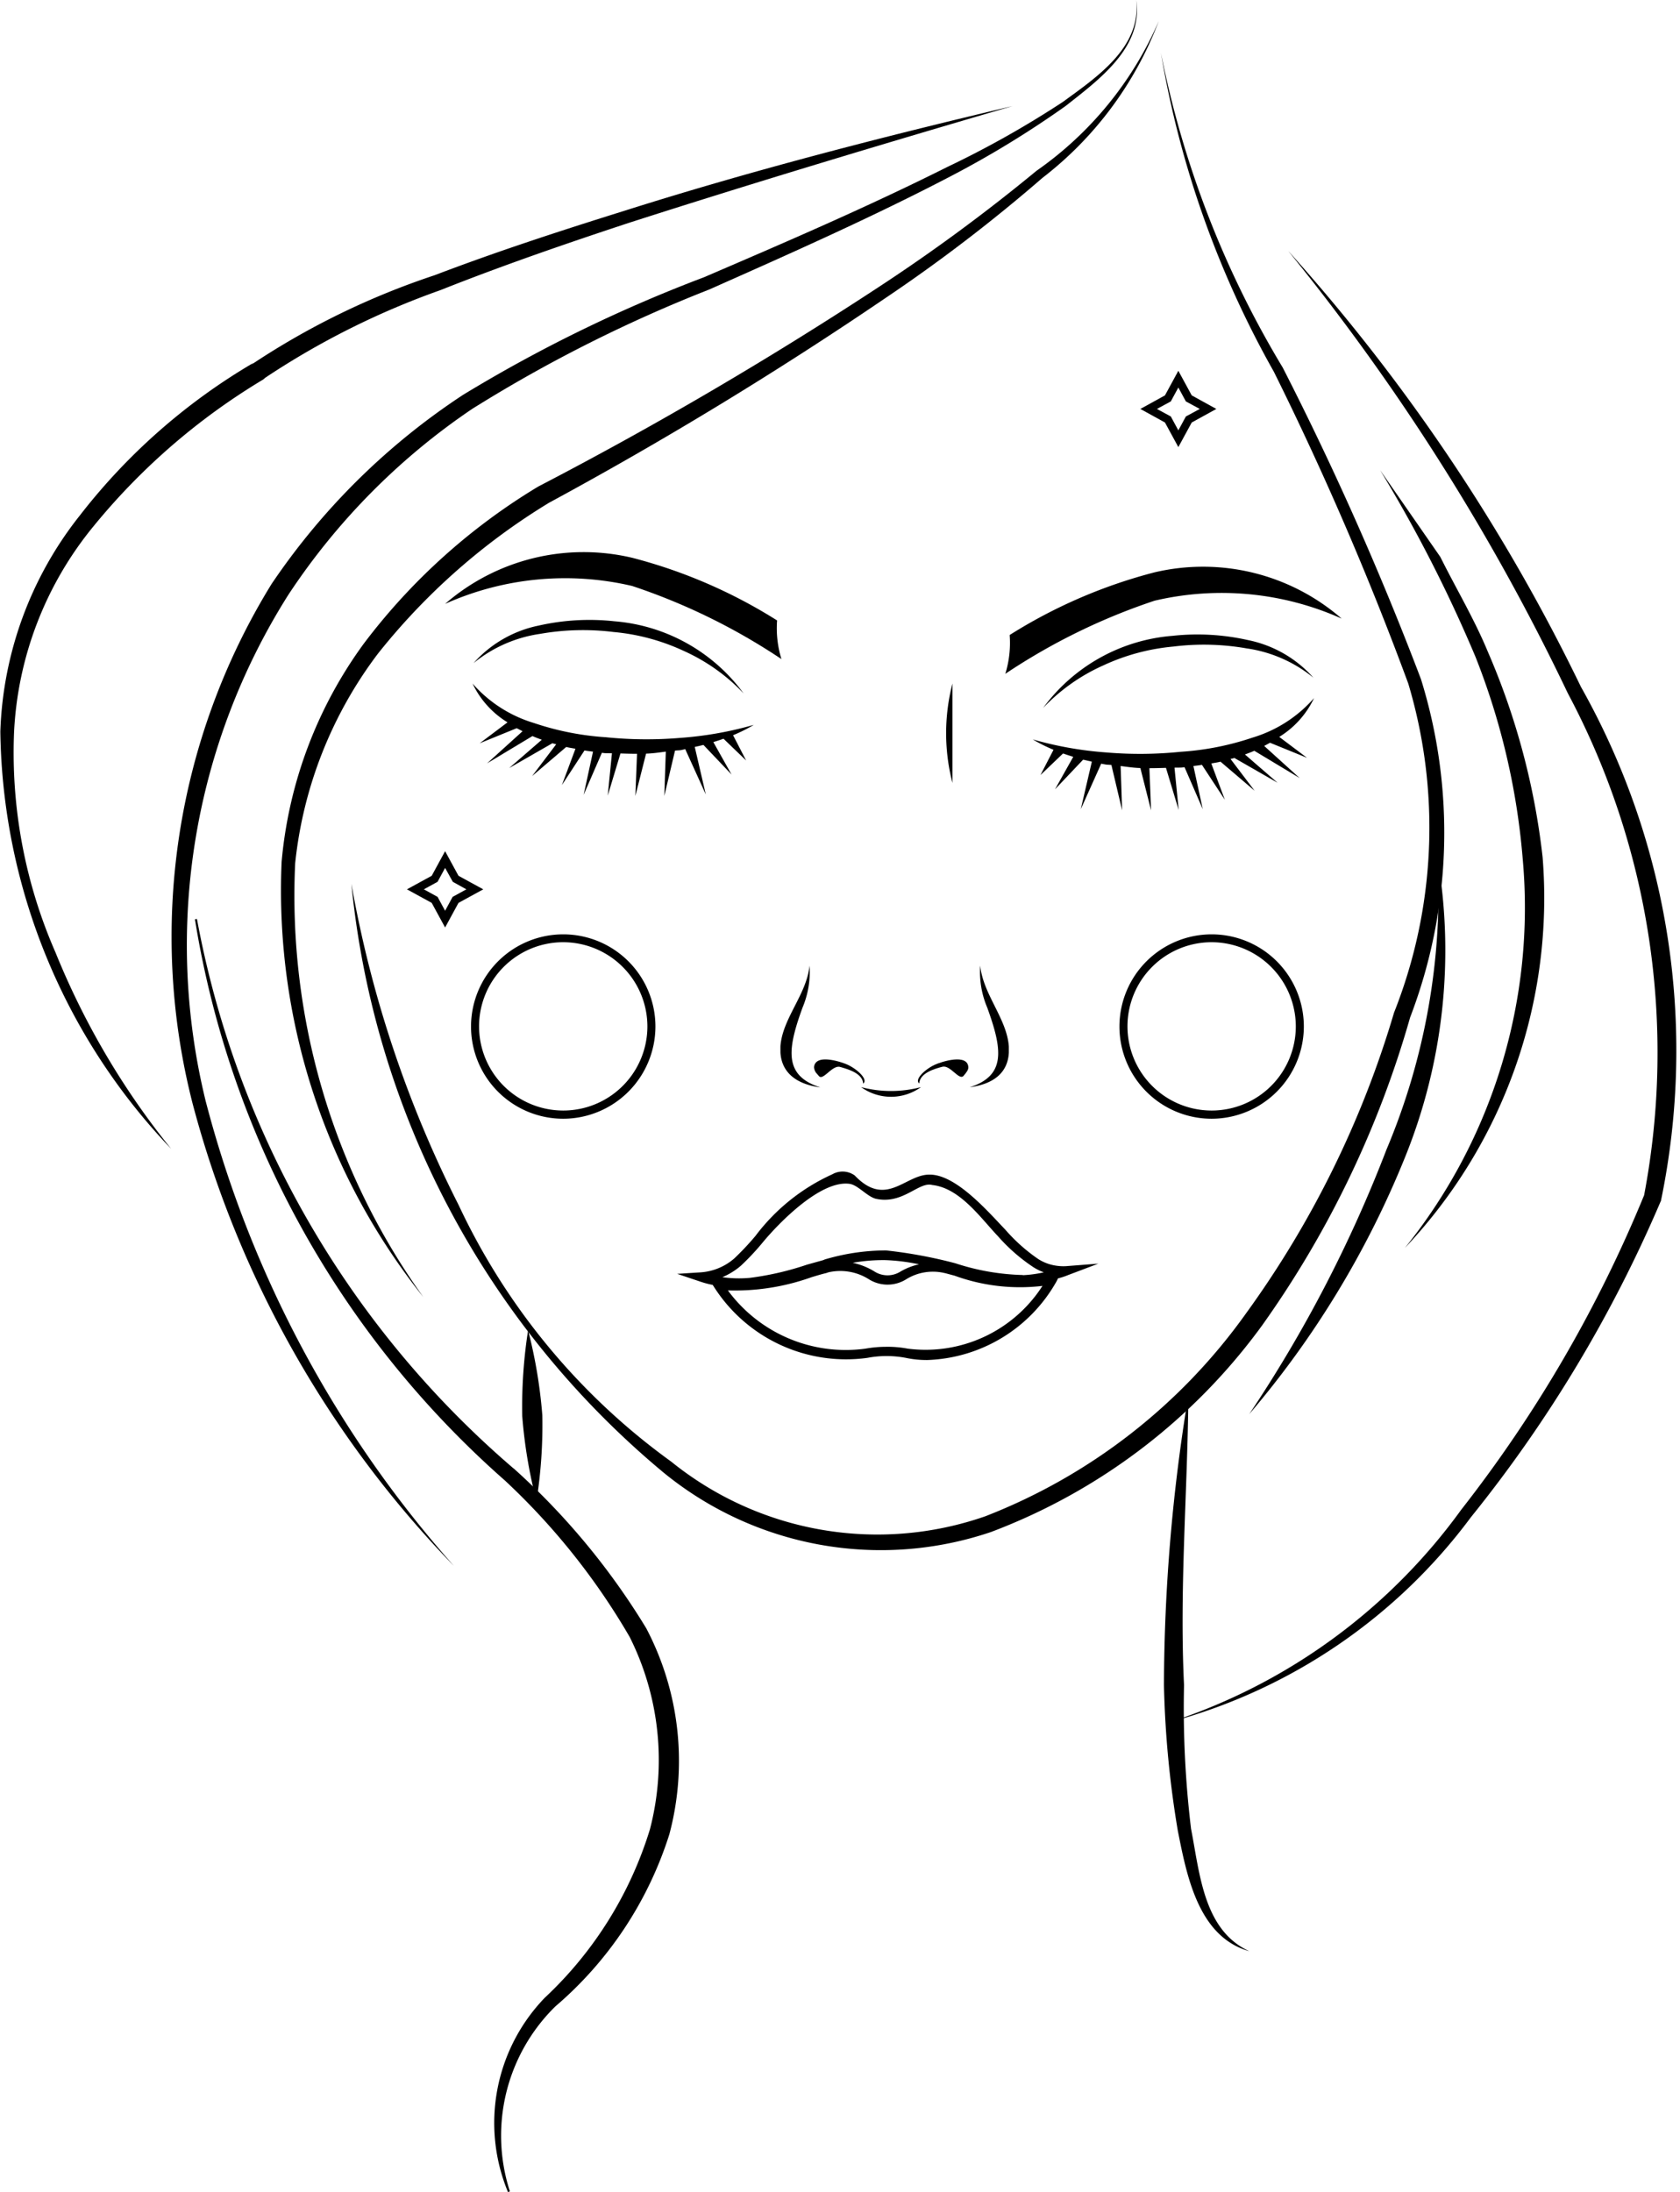 <svg xmlns="http://www.w3.org/2000/svg" viewBox="0 0 10.04 13.101">
  <g>
    <path d="M1.023,6.866A3.681,3.681,0,0,1,.002,4.372,2.194,2.194,0,0,1,.476,3.082,3.64,3.64,0,0,1,1.514,2.169L1.501,2.18a4.559,4.559,0,0,1,1.096-.535c.375-.143.756-.267,1.137-.386C4.498,1.017,5.273.818,6.051.634c-.767.224-1.533.454-2.293.698-.379.125-.756.255-1.126.402a4.748,4.748,0,0,0-1.046.523l-.013.011a3.889,3.889,0,0,0-1.014.877A2.1,2.1,0,0,0,.084,4.376a2.976,2.976,0,0,0,.248,1.317A4.626,4.626,0,0,0,1.023,6.866Z"/>
    <path d="M2.713,9.359a6.271,6.271,0,0,1-1.561-2.76,4.018,4.018,0,0,1,.471-3.109A4.087,4.087,0,0,1,2.767,2.36a8.663,8.663,0,0,1,1.44-.703c.489-.21.977-.42,1.452-.658A5.82,5.82,0,0,0,6.352.609C6.553.462,6.823.283,6.79,0c.044.284-.225.478-.421.633a5.862,5.862,0,0,1-.683.418c-.473.247-.961.463-1.447.679a8.585,8.585,0,0,0-1.416.713,3.992,3.992,0,0,0-1.1,1.112,3.918,3.918,0,0,0-.494,3.025A6.738,6.738,0,0,0,2.713,9.359Z"/>
    <path d="M2.1,5.282a6.892,6.892,0,0,0,.64,1.918,3.965,3.965,0,0,0,1.271,1.535,1.96,1.96,0,0,0,1.877.327A3.445,3.445,0,0,0,7.446,7.85a5.911,5.911,0,0,0,.885-1.798,3,3,0,0,0,.085-1.967A18.848,18.848,0,0,0,7.613,2.222,5.864,5.864,0,0,1,6.938.317a5.846,5.846,0,0,0,.728,1.88,18.561,18.561,0,0,1,.826,1.862,3.091,3.091,0,0,1-.065,2.022,5.999,5.999,0,0,1-.885,1.841A3.555,3.555,0,0,1,5.922,9.156,2.051,2.051,0,0,1,3.966,8.801,5.242,5.242,0,0,1,2.1,5.282Z"/>
    <path d="M2.53,7.752a3.897,3.897,0,0,1-.847-2.602,2.601,2.601,0,0,1,.493-1.306,3.683,3.683,0,0,1,1.042-.937l.002-.001.002-.001a23.257,23.257,0,0,0,2.027-1.188A10.67,10.67,0,0,0,6.194,1.021a2.114,2.114,0,0,0,.731-.895,2.138,2.138,0,0,1-.695.937,9.68,9.68,0,0,1-.938.718A23.349,23.349,0,0,1,3.275,3.008L3.279,3.006a3.872,3.872,0,0,0-1.02.9,2.507,2.507,0,0,0-.495,1.253A4.119,4.119,0,0,0,2.53,7.752Z"/>
    <path d="M7.699,1.5A11.157,11.157,0,0,1,9.448,4.105a4.428,4.428,0,0,1,.478,3.072l-.001.003L9.924,7.181a8.016,8.016,0,0,1-1.134,1.887A3.31,3.31,0,0,1,7.002,10.289,3.481,3.481,0,0,0,8.733,9.022,7.934,7.934,0,0,0,9.826,7.142l-.001.004A4.57,4.57,0,0,0,9.369,4.142,13.168,13.168,0,0,0,7.699,1.5Z"/>
    <path d="M8.396,7.458a3.242,3.242,0,0,0,.704-2.325A4.208,4.208,0,0,0,8.818,3.926a8.448,8.448,0,0,0-.57-1.116l.36.519c.094.189.203.371.284.567a4.28,4.28,0,0,1,.327,1.228A3.043,3.043,0,0,1,8.396,7.458Z"/>
    <path d="M7.466,8.451a7.994,7.994,0,0,0,.82-1.581,3.956,3.956,0,0,0,.306-1.736A3.296,3.296,0,0,1,8.398,6.913,5.581,5.581,0,0,1,7.466,8.451Z"/>
    <path d="M1.177,5.492A5.685,5.685,0,0,0,3.068,8.775l.003.002a4.24,4.24,0,0,1,.791.954,1.704,1.704,0,0,1,.138,1.232,2.241,2.241,0,0,1-.681,1.028,1.082,1.082,0,0,0-.272,1.105l-.011.005a1.078,1.078,0,0,1,.219-1.161,2.301,2.301,0,0,0,.629-1.007,1.643,1.643,0,0,0-.121-1.15,4.07,4.07,0,0,0-.751-.94l.002.002A5.666,5.666,0,0,1,1.165,5.494Z"/>
    <g>
      <path d="M6.008,4.027a3.707,3.707,0,0,1,.892-.437,1.754,1.754,0,0,1,1.118.107,1.262,1.262,0,0,0-1.12-.276,3.06,3.06,0,0,0-.864.374A.627.627,0,0,1,6.008,4.027Z"/>
      <path d="M6.234,4.231A1.063,1.063,0,0,1,7.007,3.8a1.377,1.377,0,0,1,.454.026A.71.71,0,0,1,7.849,4.05a.812.812,0,0,0-.399-.175,1.48,1.48,0,0,0-.437-.011,1.261,1.261,0,0,0-.42.113A1.128,1.128,0,0,0,6.234,4.231Z"/>
      <path d="M7.811,4.529l-.166-.125a.546.546,0,0,0,.208-.232.789.789,0,0,1-.367.236,1.675,1.675,0,0,1-.43.085,2.384,2.384,0,0,1-.443.004,2.148,2.148,0,0,1-.441-.078.967.967,0,0,0,.124.062l-.078.151.135-.129c.02.007.041.014.061.02l-.109.194.168-.177.052.012-.066.284.122-.272.021.004c.013.003.026.002.04.004l.064.271-.009-.265c.039.005.078.011.118.012l.064.253-.01-.252c.033 0.0.066-.001.099-.002l.076.252-.025-.253c.015-.001.03,0,.044-.001l.016-.002.109.251-.056-.258c.017-.002.034-.004.051-.007L7.32,4.78,7.239,4.563c.018-.004.037-.006.055-.011l.204.174-.144-.19L7.377,4.53l.258.148-.195-.169c.019-.007.038-.014.056-.022l.271.163-.212-.192.035-.019Z"/>
    </g>
    <g>
      <path d="M4.67,3.939a3.707,3.707,0,0,0-.892-.437,1.754,1.754,0,0,0-1.118.107A1.262,1.262,0,0,1,3.78,3.334a3.06,3.06,0,0,1,.864.374A.627.627,0,0,0,4.67,3.939Z"/>
      <path d="M4.444,4.144a1.063,1.063,0,0,0-.772-.431,1.377,1.377,0,0,0-.454.026.71.71,0,0,0-.388.224.812.812,0,0,1,.399-.175,1.48,1.48,0,0,1,.437-.011,1.261,1.261,0,0,1,.42.113A1.128,1.128,0,0,1,4.444,4.144Z"/>
      <path d="M2.867,4.442l.166-.125A.546.546,0,0,1,2.824,4.085a.789.789,0,0,0,.367.236,1.675,1.675,0,0,0,.43.085,2.384,2.384,0,0,0,.443.004,2.148,2.148,0,0,0,.441-.078.966.966,0,0,1-.124.062l.078.151L4.324,4.415c-.02.007-.041.014-.061.02l.109.194-.168-.177-.052.012.066.284L4.095,4.477l-.021.005c-.013.003-.026.002-.04.004l-.064.271.009-.265c-.039.005-.078.011-.118.012l-.064.253.01-.252c-.033 0-.066-.001-.099-.002l-.076.252.025-.253c-.015-.001-.03,0-.044-.001l-.016-.002-.109.251.056-.258c-.017-.002-.034-.004-.051-.007l-.135.207.081-.217c-.018-.004-.037-.006-.055-.011l-.204.174.144-.19-.023-.006-.258.148.195-.169c-.019-.007-.038-.014-.056-.022l-.271.163.212-.192L3.088,4.352Z"/>
    </g>
    <path d="M5.692,4.085a1.188,1.188,0,0,0,0,.594"/>
    <path d="M6.371,7.567a.293.293,0,0,1-.097-.011.278.278,0,0,1-.067-.03,1.03,1.03,0,0,1-.199-.177c-.108-.113-.299-.334-.457-.329-.143.002-.257.2-.443.005a.124.124,0,0,0-.134-.007,1.188,1.188,0,0,0-.459.368,1.607,1.607,0,0,1-.128.136.342.342,0,0,1-.199.082l-.141.009.134.045a.553.553,0,0,0,.078.021l.006.009a.936.936,0,0,0,.919.427.616.616,0,0,1,.229,0,.6.6,0,0,0,.128.013.921.921,0,0,0,.773-.47l.009-.018a.41.41,0,0,0,.061-.02l.18-.068ZM5.425,8.06a.649.649,0,0,0-.132-.011A.707.707,0,0,0,5.172,8.06a.874.874,0,0,1-.822-.348,1.358,1.358,0,0,0,.5-.079c.03-.009.059-.018.089-.025l.011-.004a.32.32,0,0,1,.242.041.21.21,0,0,0,.221.002.303.303,0,0,1,.231-.039l.009.002.007.002.045.012A1.142,1.142,0,0,0,6.23,7.685.83.83,0,0,1,5.425,8.06Zm-.329-.513a1.024,1.024,0,0,1,.197-.016,1.162,1.162,0,0,1,.199.025.387.387,0,0,0-.11.043.145.145,0,0,1-.156,0A.411.411,0,0,0,5.096,7.547Zm1.017.073a1.395,1.395,0,0,1-.403-.07,2.788,2.788,0,0,0-.415-.077,1.289,1.289,0,0,0-.366.054l-.009.004-.097.027a1.749,1.749,0,0,1-.342.079.71.71,0,0,1-.164-.004.425.425,0,0,0,.11-.068A1.475,1.475,0,0,0,4.56,7.423c.1-.12.346-.371.517-.348.05.007.104.075.156.089.162.037.258-.104.338-.082.166.018.29.198.392.305a1.064,1.064,0,0,0,.214.187.325.325,0,0,0,.061.03A.718.718,0,0,1,6.113,7.621Z"/>
    <g>
      <path d="M5.067,6.364c-.034-.016-.142-.051-.184-.02a.043.043,0,0,0-.018.036.06.06,0,0,0,.018.038l.011.013c.025.029.078-.065.125-.055.046.013.137.038.139.1C5.189,6.455,5.132,6.395,5.067,6.364Z"/>
      <path d="M6.029,6.254c-.012-.167-.154-.311-.171-.483a.543.543,0,0,0,.042.251c.09.249.114.406-.105.476.162-.022.228-.102.234-.206V6.26Z"/>
      <path d="M4.796,6.022a.55.55,0,0,0,.042-.251c-.017.172-.162.315-.174.482l-0.0.006V6.29c.006.101.07.18.22.206l.018.003L4.883,6.492C4.684,6.419,4.708,6.264,4.796,6.022Z"/>
      <path d="M5.146,6.497a.306.306,0,0,0,.358,0A.701.701,0,0,1,5.146,6.497Z"/>
      <path d="M5.585,6.364c-.065.031-.121.091-.091.111.003-.063.093-.088.139-.1.047-.01.099.084.125.055.019-.022.029-.036.029-.051C5.784,6.295,5.628,6.344,5.585,6.364Z"/>
    </g>
    <path d="M7.102,8.339C7.097,8.919,7.048,9.495,7.076,10.071a6.027,6.027,0,0,0,.042.859c.052.265.074.606.348.731-.305-.085-.374-.453-.427-.719a6.005,6.005,0,0,1-.083-.87A10.768,10.768,0,0,1,7.102,8.339Z"/>
    <path d="M3.156,7.95a2.964,2.964,0,0,1,.085.508,2.914,2.914,0,0,1-.035.513,2.915,2.915,0,0,1-.085-.508A2.963,2.963,0,0,1,3.156,7.95Z"/>
    <path d="M2.66,5.543l-.08-.147-.148-.081.148-.081.08-.147.08.147.148.081-.148.081ZM2.533,5.315l.082.045.045.083.045-.083L2.787,5.315,2.706,5.27,2.66,5.187,2.615,5.27Z"/>
    <path d="M3.365,6.686a.551.551,0,1,1,.552-.551A.552.552,0,0,1,3.365,6.686Zm0-1.055a.503.503,0,1,0,.504.504A.504.504,0,0,0,3.365,5.631Z"/>
    <path d="M7.24,6.686A.551.551,0,1,1,7.792,6.135.552.552,0,0,1,7.24,6.686Zm0-1.055a.503.503,0,1,0,.504.504A.504.504,0,0,0,7.24,5.631Z"/>
    <path d="M7.042,2.672,6.962,2.525l-.147-.081.147-.081L7.042,2.216l.08.147.147.081L7.122,2.525Zm-.128-.228.083.045.045.083.045-.083.083-.045L7.087,2.399,7.042,2.316l-.045.083Z"/>
  </g>
</svg>

